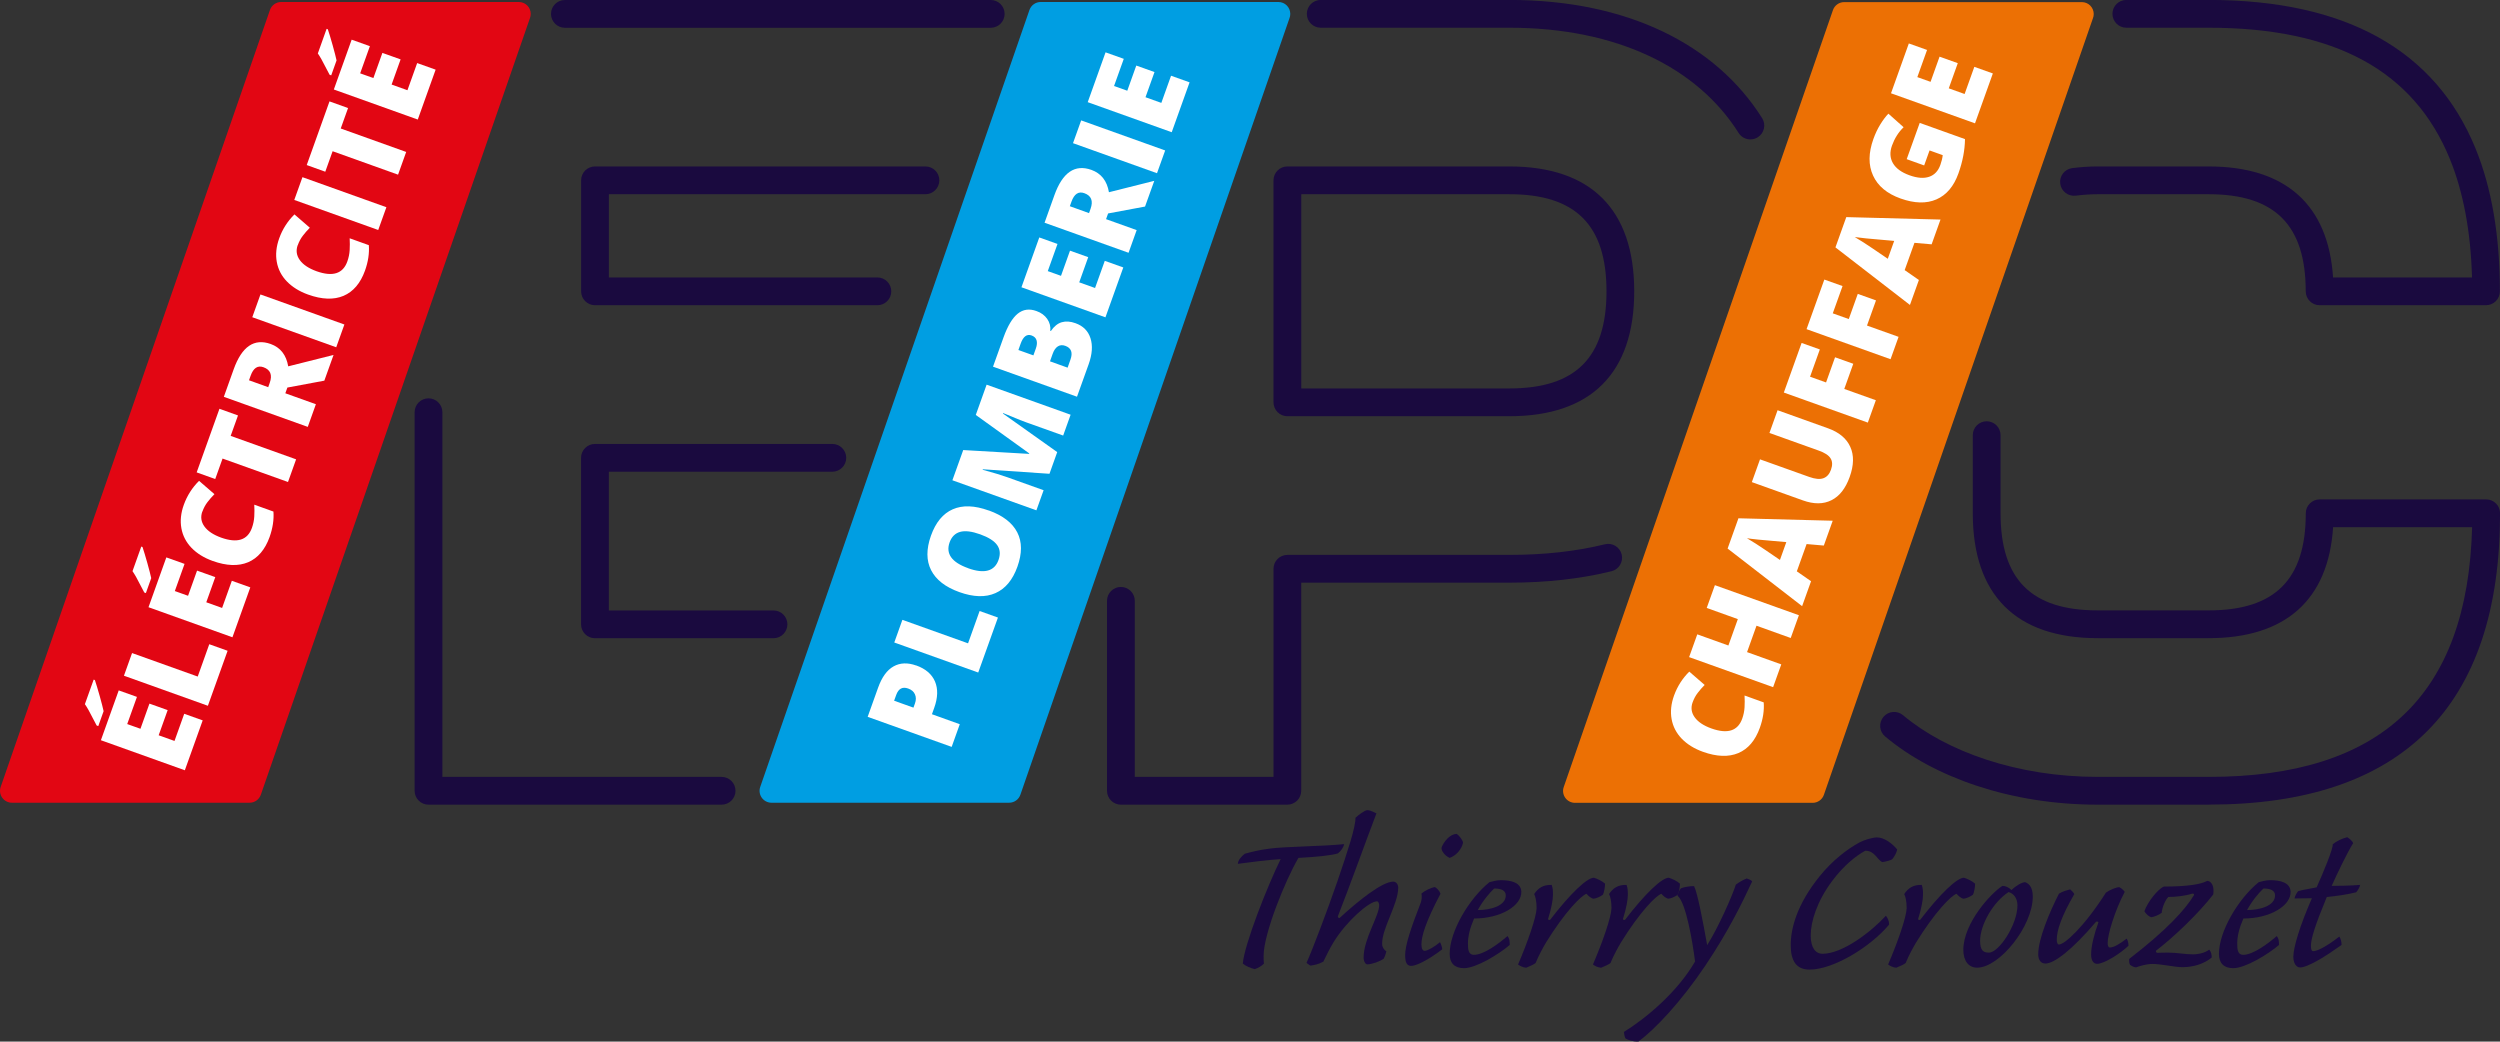 <?xml version="1.0" encoding="UTF-8"?><svg id="Calque_1" xmlns="http://www.w3.org/2000/svg" viewBox="0 0 450 187.49"><rect x="0" y="0" width="450" height="187.49" fill="#333333" stroke="none"/><path d="M139.23,114.88h-32.14c-1.38,0-2.5-1.12-2.5-2.5v-29.97c0-1.38,1.12-2.5,2.5-2.5h42.73c1.38,0,2.5,1.12,2.5,2.5s-1.12,2.5-2.5,2.5h-40.23v24.97h29.64c1.38,0,2.5,1.12,2.5,2.5s-1.12,2.5-2.5,2.5Z" style="fill:#1a0a3f;"/><path d="M129.89,144.84h-52.76c-1.38,0-2.5-1.12-2.5-2.5v-68.14c0-1.38,1.12-2.5,2.5-2.5s2.5,1.12,2.5,2.5v65.64h50.26c1.38,0,2.5,1.12,2.5,2.5s-1.12,2.5-2.5,2.5Z" style="fill:#1a0a3f;"/><path d="M178.33,5h-76.65c-1.38,0-2.5-1.12-2.5-2.5s1.12-2.5,2.5-2.5h76.65c1.38,0,2.5,1.12,2.5,2.5s-1.12,2.5-2.5,2.5Z" style="fill:#1a0a3f;"/><path d="M157.92,54.94h-50.82c-1.38,0-2.5-1.12-2.5-2.5v-19.98c0-1.38,1.12-2.5,2.5-2.5h59.48c1.38,0,2.5,1.12,2.5,2.5s-1.12,2.5-2.5,2.5h-56.98v14.98h48.33c1.38,0,2.5,1.12,2.5,2.5s-1.12,2.5-2.5,2.5Z" style="fill:#1a0a3f;"/><path d="M231.73,144.84h-29.97c-1.38,0-2.5-1.12-2.5-2.5v-34.19c0-1.38,1.12-2.5,2.5-2.5s2.5,1.12,2.5,2.5v31.69h24.97v-37.46c0-1.38,1.12-2.5,2.5-2.5h39.96c6.27,0,12.05-.64,17.19-1.91,1.34-.33,2.69.49,3.02,1.83.33,1.34-.49,2.69-1.83,3.02-5.53,1.37-11.72,2.06-18.39,2.06h-37.46v37.46c0,1.38-1.12,2.5-2.5,2.5ZM271.69,74.92h-39.96c-1.38,0-2.5-1.12-2.5-2.5v-39.96c0-1.38,1.12-2.5,2.5-2.5h39.96c14.7,0,22.47,7.77,22.47,22.48s-7.77,22.48-22.47,22.48ZM234.23,69.92h37.46c11.92,0,17.48-5.55,17.48-17.48s-5.55-17.48-17.48-17.48h-37.46v34.96ZM315.07,25.1c-.83,0-1.64-.41-2.12-1.17-7.38-11.72-21.88-18.94-41.26-18.94h-33.96c-1.38,0-2.5-1.12-2.5-2.5s1.12-2.5,2.5-2.5h33.96c21.21,0,37.13,8,45.49,21.27.74,1.17.39,2.71-.78,3.45-.41.26-.87.38-1.33.38Z" style="fill:#1a0a3f;"/><path d="M397.56,144.84h-19.98c-15.68,0-29.54-4.95-38.26-12.28-1.06-.89-1.19-2.46-.3-3.52.89-1.06,2.46-1.19,3.52-.31,7.79,6.55,20.58,11.11,35.05,11.11h19.98c31.08,0,46.61-14.71,47.41-44.95h-25.02c-.85,13.09-8.55,19.98-22.4,19.98h-19.98c-14.71,0-22.48-7.77-22.48-22.48v-14.06c0-1.38,1.12-2.5,2.5-2.5s2.5,1.12,2.5,2.5v14.06c0,11.93,5.55,17.48,17.48,17.48h19.98c11.93,0,17.48-5.55,17.48-17.48,0-1.38,1.12-2.5,2.5-2.5h29.97c1.38,0,2.5,1.12,2.5,2.5,0,34.8-17.64,52.44-52.44,52.44Z" style="fill:#1a0a3f;"/><path d="M447.5,54.94h-29.97c-1.38,0-2.5-1.12-2.5-2.5,0-11.93-5.55-17.48-17.48-17.48h-19.98c-1.27,0-2.55.09-3.93.26-1.36.17-2.62-.79-2.8-2.16-.18-1.37.79-2.62,2.16-2.8,1.59-.2,3.09-.3,4.57-.3h19.98c13.85,0,21.55,6.89,22.4,19.98h25.01c-.22-8.22-1.56-15.38-3.98-21.31-6.49-15.91-20.7-23.64-43.44-23.64h-14.8c-1.38,0-2.5-1.12-2.5-2.5s1.12-2.5,2.5-2.5h14.8c24.65,0,40.82,9,48.06,26.75,2.91,7.12,4.38,15.77,4.38,25.7,0,1.38-1.12,2.5-2.5,2.5Z" style="fill:#1a0a3f;"/><path d="M240.8,153.62c-1.25.36-3.65.62-7.08.8-2.36,4-6.27,13.66-6.27,17.62,0,.4,0,.93.05,1.42-.44.44-1.07.8-1.65.98-.76-.18-1.56-.53-2.14-.98.22-3.34,4.49-14.15,6.81-18.82-2.18.13-5.38.53-7.7.85,0-.67.71-1.42,1.25-1.82,1.11-.31,2.71-.71,4.54-.93,2.58-.36,9.52-.4,13.35-.8-.13.58-.58,1.25-1.16,1.69Z" style="fill:#1a0a3f;"/><path d="M240.73,158.65c1.91-5.61,3.29-9.79,3.25-11.44.53-.53,1.65-1.33,2.09-1.38.67,0,1.25.4,1.69.58-1.2,3.25-2.05,5.38-3.69,9.92-.67,1.82-2.67,7.16-3.25,8.59-.05.27.27.4.36.27,3.29-3.03,7.61-6.5,9.61-6.5.53,0,.89.53.89,1.07,0,3.03-3.03,7.47-2.89,10.23,0,.49.4,1.07.76,1.25-.09.31-.27.98-.49,1.33-.67.49-2.05.98-2.94,1.02-.31,0-.67-.49-.67-1.25,0-3.34,2.8-7.48,2.8-9.39,0-.31-.13-.71-.4-.71-1.42,0-5.52,3.6-7.83,7.39-.85,1.42-1.11,2.05-1.82,3.47-1.02.53-1.6.58-2.27.71-.18,0-.53-.36-.76-.49,1.16-2.58,3.78-9.52,5.56-14.68Z" style="fill:#1a0a3f;"/><path d="M252.92,172c0-1.91,1.11-5.12,2.85-9.61.09-.31.22-.98.09-1.56.58-.49,1.65-1.02,2.36-1.16.36.09.89.67,1.07,1.2-2.76,5.25-3.43,7.7-3.43,9.12,0,.76.22,1.16.58,1.16.49,0,1.78-.71,2.76-1.56.18.31.4.93.4,1.29-2.8,2.14-4.81,2.98-5.56,2.98-.67,0-1.11-.4-1.11-1.87ZM263.34,151.62c0,.44-.62,2.14-2.4,2.8-.93-.4-1.47-1.29-1.47-1.74-.04-.27,1.07-2.49,2.71-2.58.62.36,1.16,1.33,1.16,1.51Z" style="fill:#1a0a3f;"/><path d="M270.1,158.43c1.96,0,3.65.44,3.74,2.05.09,2.54-3.69,4.85-8.5,4.85-.76,1.74-1.11,3.2-1.11,4.54,0,1.02.09,2,1.07,2,1.78,0,4.45-2,6.05-3.38.36.44.4.89.4,1.6-1.91,1.65-6.05,4.18-8.23,4.18-1.69,0-2.58-.89-2.58-2.58,0-4,3.43-9.88,7.16-12.9.49-.13,1.33-.36,2-.36ZM266.01,163.81c2.4,0,5.03-.8,5.03-2.63,0-.89-.8-1.25-2.09-1.25-.89.85-2.05,2.22-2.94,3.87Z" style="fill:#1a0a3f;"/><path d="M278.19,169.82c-.27.44-1.25,2.18-1.78,3.52-.36.31-1.16.62-1.69.85-.58-.04-1.11-.31-1.47-.58,1.74-4.05,3.29-8.5,3.34-10.14,0-1.25-.22-2.14-.44-2.54.71-1.07,1.6-1.69,3.16-1.65.22.67.22,1.07.22,1.82,0,.85-.27,2.4-.85,4.23-.13.27.27.31.36.22,3.65-4.76,6.63-7.56,7.87-7.56.58.18,1.47.58,2,1.07,0,.49-.13,1.51-.4,2-.49.36-1.29.71-1.74.71-.36-.13-.8-.4-1.2-.89-.93.31-3.83,3.16-7.39,8.94Z" style="fill:#1a0a3f;"/><path d="M291.67,169.82c-.27.44-1.25,2.18-1.78,3.52-.36.31-1.16.62-1.69.85-.58-.04-1.11-.31-1.47-.58,1.74-4.05,3.29-8.5,3.34-10.14,0-1.25-.22-2.14-.44-2.54.71-1.07,1.6-1.69,3.16-1.65.22.67.22,1.07.22,1.82,0,.85-.27,2.4-.85,4.23-.13.27.27.31.36.22,3.65-4.76,6.63-7.56,7.87-7.56.58.18,1.47.58,2,1.07,0,.49-.13,1.51-.4,2-.49.36-1.29.71-1.74.71-.36-.13-.8-.4-1.2-.89-.93.31-3.83,3.16-7.39,8.94Z" style="fill:#1a0a3f;"/><path d="M314.41,158.12c.4.13.85.31.98.53-1.78,3.83-4.23,8.9-8.41,15.13-4.45,6.63-9.08,11.48-12.06,13.7-.93.04-1.82-.27-2.31-.53-.22-.36-.22-.67-.31-1.2,3.83-2.36,9.57-7.07,12.81-12.68-.44-3.52-1.65-10.68-3.16-11.84.09-.44.31-1.02.62-1.33.53-.22,1.47-.4,2.36-.4.62,1.2,1.6,6.36,2.36,10.63,1.96-3.11,4.49-8.77,5.16-10.9.71-.53,1.33-.85,1.96-1.11Z" style="fill:#1a0a3f;"/><path d="M340.57,154.69c-.31.18-1.11.4-1.74.49-.93-.36-1.33-2.05-3.07-2.05-1.6.85-3.87,2.63-5.96,5.43-2.76,3.69-3.87,7.34-3.87,9.83,0,2.18.85,3.29,2.14,3.29,3.56,0,8.72-3.92,11.39-6.85.31.4.58.89.58,1.6-3.43,4.09-10.06,8.1-14.33,8.1-2.45,0-3.38-1.69-3.38-4.4,0-2.98,1.07-7.3,5.25-12.46,2.22-2.76,4.98-4.89,7.16-6.05.76-.4,2.18-.85,3.07-.89,1.38,0,2.8,1.11,3.69,2.18-.13.62-.53,1.33-.93,1.78Z" style="fill:#1a0a3f;"/><path d="M344.8,169.82c-.27.44-1.25,2.18-1.78,3.52-.36.31-1.16.62-1.69.85-.58-.04-1.11-.31-1.47-.58,1.74-4.05,3.29-8.5,3.34-10.14,0-1.25-.22-2.14-.44-2.54.71-1.07,1.6-1.69,3.16-1.65.22.67.22,1.07.22,1.82,0,.85-.27,2.4-.85,4.23-.13.27.27.31.36.22,3.65-4.76,6.63-7.56,7.87-7.56.58.18,1.47.58,2,1.07,0,.49-.13,1.51-.4,2-.49.36-1.29.71-1.74.71-.36-.13-.8-.4-1.2-.89-.93.31-3.83,3.16-7.39,8.94Z" style="fill:#1a0a3f;"/><path d="M362.07,160.21c.8-.8,1.91-1.42,2.45-1.42.76.27,1.38.98,1.38,2.58,0,5.38-6.01,12.81-10.01,12.81-1.6,0-2.49-1.29-2.49-3.2,0-4.81,4.98-10.23,7.03-11.52.53,0,1.11.22,1.65.76ZM356.42,169.33c0,1.82.62,2.14,1.6,2.14,1.78,0,5.12-5.03,5.12-8.5,0-1.29-.67-2.14-1.6-2.4-2.8,1.82-5.12,5.92-5.12,8.77Z" style="fill:#1a0a3f;"/><path d="M372.62,160.08c.27.22.58.53.76.85-2.31,4-3.16,6.5-3.16,8.23,0,.4.09.85.4.85.98,0,4.45-3.07,8.45-9.34.76-.53,1.87-.98,2.4-.98.31.13.84.58.98.85-1.82,3.43-3.11,7.83-3.07,9.21,0,.49.13.8.4.8.67,0,1.69-.58,3.03-1.6.22.4.31.76.31,1.29-1.38,1.33-4.32,3.25-5.65,3.25-.53,0-1.07-.44-1.07-1.69,0-1.51.58-3.74,1.29-5.7.09-.27-.31-.22-.4-.18-4.4,5.16-7.56,7.52-9.12,7.52-.76,0-1.29-.58-1.29-1.69,0-2.67,2-7.52,3.74-10.9.76-.44,1.33-.58,2-.76Z" style="fill:#1a0a3f;"/><path d="M397.32,158.56c.44,0,1.11.49,1.11,1.74,0,.18,0,.58-.05.71-2.58,3.34-7.03,7.61-10.23,10.06-.18.13-.04.44.18.44.49-.04,1.29-.04,2-.04,1.65,0,2.89.31,4.4.31,1.11,0,2.22-.31,2.94-.85.36.44.44.98.44,1.42-1.33,1.11-3.25,1.74-5.25,1.74-1.51,0-3.74-.58-5.43-.58-1.07,0-2.4.4-2.94.62-.44-.04-.71-.22-1.07-.44-.18-.31-.18-.62-.18-1.07,6.81-5.25,10.14-8.94,11.66-11.48.09-.18-.04-.36-.36-.27-1.25.4-2.94.58-4.23.58-.53.44-1.16,2-1.2,2.85-.53.4-1.29.71-1.87.8-.49-.13-.98-.62-1.25-1.07.53-1.6,2.4-4,3.51-4.45,4.18,0,6.67-.4,7.79-1.02Z" style="fill:#1a0a3f;"/><path d="M408.57,158.43c1.96,0,3.65.44,3.74,2.05.09,2.54-3.69,4.85-8.5,4.85-.76,1.74-1.11,3.2-1.11,4.54,0,1.02.09,2,1.07,2,1.78,0,4.45-2,6.05-3.38.36.44.4.89.4,1.6-1.91,1.65-6.05,4.18-8.23,4.18-1.69,0-2.58-.89-2.58-2.58,0-4,3.43-9.88,7.16-12.9.49-.13,1.33-.36,2-.36ZM404.48,163.81c2.4,0,5.03-.8,5.03-2.63,0-.89-.8-1.25-2.09-1.25-.89.85-2.05,2.22-2.94,3.87Z" style="fill:#1a0a3f;"/><path d="M422.5,150.69c.44.27.93.71,1.07,1.07-1.2,1.96-2.8,5.34-3.87,7.7,1.2,0,3.51-.04,5.12-.18,0,.27-.4,1.02-.71,1.33-1.6.4-3.43.67-5.29.85-2.09,5.07-2.85,7.48-2.85,8.77,0,.71.13.98.44.98.84-.04,2.54-.98,4.67-2.63.27.44.4.89.4,1.51-2.8,2-6.05,4.05-7.48,4.05-.67,0-1.2-.76-1.2-1.91,0-1.69,1.16-5.56,3.34-10.55-.93,0-2.31.04-3.11.04,0-.4.49-1.2.67-1.33.98-.27,2.05-.4,3.29-.67,1.16-2.54,3.03-7.07,2.89-7.74.62-.53,1.69-1.07,2.63-1.29Z" style="fill:#1a0a3f;"/><path d="M93.4.36h-42.79c-.91,0-1.72.58-2.02,1.44L.12,141.65c-.23.65-.12,1.38.28,1.94.4.56,1.05.9,1.74.9h42.79c.91,0,1.72-.58,2.02-1.44L95.38,3.29c.1-.25.15-.51.15-.79,0-1.18-.95-2.14-2.14-2.14Z" style="fill:#e20613;"/><path d="M230.11.36h-42.79c-.91,0-1.72.58-2.02,1.44l-48.46,139.85c-.23.65-.12,1.38.28,1.94.4.56,1.05.9,1.74.9h42.79c.91,0,1.72-.58,2.02-1.44L232.1,3.29c.1-.25.15-.51.15-.79,0-1.18-.95-2.14-2.14-2.14Z" style="fill:#009ee2;"/><path d="M374.74.38h-42.79c-.91,0-1.72.58-2.02,1.44l-48.46,139.85c-.23.65-.12,1.38.28,1.94.4.56,1.05.9,1.74.9h42.79c.91,0,1.72-.58,2.02-1.44L376.72,3.31c.1-.25.15-.51.15-.79,0-1.18-.95-2.14-2.14-2.14Z" style="fill:#ec7004;"/><path d="M17.7,130.7l-.3-.11c-.76-1.47-1.25-2.41-1.48-2.81-.23-.4-.44-.75-.64-1.03l1.58-4.42.22.08c.24.71.53,1.67.87,2.88.34,1.21.57,2.12.7,2.72l-.96,2.69ZM36.48,129.68l-3.21,8.97-15.11-5.41,3.21-8.97,3.28,1.17-1.75,4.89,2.38.85,1.62-4.53,3.28,1.17-1.62,4.53,2.85,1.02,1.75-4.89,3.33,1.19Z" style="fill:#fff;"/><path d="M37.42,127.04l-15.11-5.41,1.46-4.08,11.82,4.23,2.08-5.82,3.3,1.18-3.55,9.9Z" style="fill:#fff;"/><path d="M26.27,106.76l-.3-.11c-.76-1.47-1.25-2.41-1.48-2.81-.23-.4-.44-.75-.64-1.03l1.58-4.43.22.08c.24.71.53,1.67.87,2.88.34,1.21.57,2.12.7,2.72l-.96,2.69ZM45.05,105.74l-3.21,8.97-15.11-5.41,3.21-8.97,3.28,1.17-1.75,4.89,2.38.85,1.62-4.53,3.28,1.17-1.62,4.53,2.85,1.02,1.75-4.89,3.33,1.19Z" style="fill:#fff;"/><path d="M36.42,92.07c-.35.97-.22,1.87.38,2.7.6.83,1.6,1.49,3,2,2.91,1.04,4.76.46,5.55-1.76.24-.67.38-1.35.42-2.04.04-.69.04-1.4,0-2.13l3.45,1.24c.11,1.46-.13,2.99-.69,4.58-.82,2.28-2.11,3.79-3.86,4.54-1.76.74-3.89.67-6.39-.23-1.56-.56-2.83-1.35-3.81-2.36-.97-1.01-1.58-2.19-1.82-3.52-.24-1.33-.1-2.75.44-4.24.59-1.63,1.5-3.07,2.74-4.3l2.77,2.4c-.46.46-.88.94-1.26,1.44-.38.49-.68,1.06-.91,1.7Z" style="fill:#fff;"/><path d="M53.3,82.68l-1.46,4.08-11.78-4.22-1.32,3.69-3.34-1.2,4.1-11.45,3.34,1.2-1.32,3.68,11.78,4.22Z" style="fill:#fff;"/><path d="M51.36,70.79l5.5,1.97-1.46,4.08-15.11-5.41,1.77-4.95c1.47-4.11,3.69-5.63,6.67-4.56,1.75.63,2.8,1.97,3.15,4.02l8.16-2.05-1.66,4.63-6.65,1.24-.37,1.03ZM48.28,69.69l.27-.77c.51-1.43.13-2.37-1.13-2.82-1.04-.37-1.81.14-2.31,1.54l-.29.81,3.45,1.24Z" style="fill:#fff;"/><path d="M60.52,62.51l-15.11-5.41,1.47-4.1,15.11,5.41-1.47,4.1Z" style="fill:#fff;"/><path d="M53.59,44.12c-.35.97-.22,1.87.38,2.7.6.83,1.6,1.49,3,2,2.91,1.04,4.76.46,5.55-1.76.24-.67.38-1.35.42-2.04.04-.69.04-1.4,0-2.13l3.45,1.24c.11,1.46-.12,2.99-.69,4.58-.82,2.28-2.11,3.79-3.86,4.54-1.76.74-3.89.67-6.39-.23-1.56-.56-2.83-1.35-3.81-2.36s-1.58-2.19-1.82-3.52c-.24-1.33-.1-2.75.44-4.25.58-1.63,1.5-3.07,2.74-4.3l2.77,2.4c-.46.46-.88.94-1.26,1.44-.38.49-.68,1.06-.91,1.7Z" style="fill:#fff;"/><path d="M68.08,41.4l-15.11-5.41,1.47-4.1,15.11,5.41-1.47,4.1Z" style="fill:#fff;"/><path d="M73.11,27.36l-1.46,4.08-11.78-4.22-1.32,3.69-3.34-1.2,4.1-11.46,3.34,1.2-1.32,3.68,11.78,4.22Z" style="fill:#fff;"/><path d="M59.63,13.57l-.3-.11c-.76-1.47-1.25-2.41-1.48-2.81-.23-.4-.44-.75-.64-1.03l1.58-4.43.22.08c.24.71.53,1.67.87,2.88.34,1.21.57,2.12.7,2.72l-.96,2.69ZM78.41,12.55l-3.21,8.97-15.11-5.41,3.21-8.97,3.28,1.17-1.75,4.89,2.38.85,1.62-4.53,3.28,1.17-1.62,4.53,2.85,1.02,1.75-4.89,3.33,1.19Z" style="fill:#fff;"/><path d="M164.92,119.78c1.69.6,2.81,1.57,3.38,2.89.56,1.33.52,2.91-.14,4.74l-.41,1.15,5.01,1.8-1.46,4.08-15.12-5.41,1.87-5.23c.68-1.91,1.61-3.19,2.79-3.85,1.18-.66,2.53-.71,4.07-.16ZM164.42,127.37l.27-.74c.22-.61.22-1.16,0-1.65-.21-.49-.63-.84-1.23-1.05-1.02-.36-1.73.02-2.14,1.15l-.38,1.05,3.47,1.24Z" style="fill:#fff;"/><path d="M176.09,121.06l-15.12-5.41,1.46-4.08,11.82,4.23,2.08-5.82,3.3,1.18-3.55,9.9Z" style="fill:#fff;"/><path d="M177.98,91.88c2.54.91,4.25,2.23,5.13,3.95.88,1.72.88,3.78.02,6.19-.85,2.37-2.16,3.95-3.95,4.74-1.78.79-3.95.73-6.49-.18-2.52-.9-4.21-2.22-5.09-3.95-.88-1.73-.88-3.8-.03-6.2.86-2.41,2.17-3.99,3.93-4.76,1.76-.77,3.92-.7,6.47.22ZM174.26,102.28c2.92,1.05,4.75.55,5.47-1.48.37-1.03.29-1.93-.24-2.68s-1.55-1.4-3.05-1.94c-1.51-.54-2.72-.69-3.62-.44-.9.25-1.53.88-1.89,1.88-.73,2.05.38,3.6,3.33,4.65Z" style="fill:#fff;"/><path d="M188.9,85.28l-11.99-.81-.03.09c1.91.52,3.37.96,4.4,1.33l6.57,2.35-1.3,3.62-15.12-5.41,1.95-5.44,11.86.69.03-.08-9.63-6.93,1.95-5.45,15.12,5.41-1.34,3.75-6.63-2.37c-.34-.12-.73-.27-1.14-.43-.42-.16-1.43-.58-3.04-1.25l-.03.09,9.77,6.94-1.39,3.89Z" style="fill:#fff;"/><path d="M178.75,65.98l1.89-5.27c.74-2.05,1.59-3.47,2.55-4.25.97-.78,2.09-.94,3.38-.47.85.3,1.49.78,1.94,1.43.44.65.63,1.36.54,2.13l.1.04c.58-.85,1.24-1.38,1.97-1.59.73-.21,1.56-.16,2.48.18,1.37.49,2.27,1.39,2.69,2.71.42,1.31.31,2.86-.32,4.64l-2.11,5.88-15.12-5.41ZM186.01,63.97l.44-1.23c.21-.59.25-1.08.13-1.49s-.43-.7-.9-.87c-.85-.3-1.5.19-1.96,1.47l-.41,1.15,2.71.97ZM189,65.04l3.17,1.14.51-1.44c.46-1.27.15-2.1-.93-2.49-.5-.18-.95-.15-1.34.1s-.7.69-.93,1.34l-.48,1.35Z" style="fill:#fff;"/><path d="M202.19,48.15l-3.21,8.97-15.12-5.41,3.21-8.97,3.28,1.17-1.75,4.89,2.38.85,1.62-4.53,3.28,1.17-1.62,4.53,2.85,1.02,1.75-4.89,3.33,1.19Z" style="fill:#fff;"/><path d="M199.1,39.45l5.5,1.97-1.46,4.08-15.12-5.41,1.77-4.95c1.47-4.11,3.69-5.63,6.67-4.56,1.75.63,2.8,1.97,3.15,4.02l8.16-2.05-1.66,4.63-6.65,1.24-.37,1.03ZM196.03,38.35l.27-.76c.51-1.43.14-2.37-1.13-2.82-1.04-.37-1.81.14-2.31,1.54l-.29.81,3.45,1.24Z" style="fill:#fff;"/><path d="M208.26,31.18l-15.12-5.41,1.47-4.1,15.12,5.41-1.47,4.1Z" style="fill:#fff;"/><path d="M214.12,14.83l-3.21,8.97-15.12-5.41,3.21-8.97,3.28,1.17-1.75,4.89,2.38.85,1.62-4.53,3.28,1.17-1.62,4.53,2.85,1.02,1.75-4.89,3.33,1.19Z" style="fill:#fff;"/><path d="M304.67,126.42c-.35.97-.22,1.87.38,2.7.6.83,1.6,1.5,3,2,2.91,1.04,4.76.45,5.55-1.76.24-.67.38-1.35.42-2.04.04-.69.04-1.4,0-2.13l3.45,1.24c.11,1.46-.13,2.99-.7,4.58-.82,2.28-2.1,3.79-3.86,4.54-1.76.74-3.89.67-6.39-.23-1.56-.56-2.83-1.35-3.81-2.36-.97-1.01-1.58-2.19-1.82-3.52-.24-1.33-.1-2.75.44-4.25.59-1.63,1.5-3.07,2.74-4.3l2.77,2.4c-.46.46-.88.94-1.26,1.44-.38.49-.68,1.06-.91,1.7Z" style="fill:#fff;"/><path d="M323.8,110.74l-1.47,4.1-6.16-2.21-1.7,4.75,6.16,2.21-1.47,4.1-15.12-5.41,1.47-4.1,5.6,2.01,1.7-4.75-5.6-2.01,1.47-4.1,15.12,5.41Z" style="fill:#fff;"/><path d="M328.29,98.2l-3.1-.27-1.76,4.91,2.56,1.78-1.61,4.49-13.41-10.37,1.95-5.45,16.97.44-1.6,4.47ZM321.54,97.58l-2.71-.24c-.61-.05-1.39-.12-2.34-.21-.95-.1-1.63-.18-2.04-.25.33.19.86.52,1.61.99s2.18,1.45,4.33,2.92l1.15-3.22Z" style="fill:#fff;"/><path d="M319.96,73.84l9.1,3.26c1.98.71,3.31,1.82,3.99,3.33.69,1.51.65,3.32-.11,5.43-.74,2.06-1.83,3.46-3.28,4.18-1.45.73-3.16.74-5.14.03l-9.19-3.29,1.47-4.1,8.87,3.17c1.07.38,1.92.46,2.54.23.63-.23,1.08-.73,1.36-1.51.3-.83.28-1.52-.07-2.07-.34-.55-1.06-1.02-2.15-1.4l-8.85-3.17,1.46-4.08Z" style="fill:#fff;"/><path d="M337.65,72.05l-1.44,4.02-15.12-5.41,3.2-8.93,3.28,1.17-1.76,4.91,2.88,1.03,1.62-4.53,3.28,1.17-1.62,4.53,5.68,2.03Z" style="fill:#fff;"/><path d="M341.74,60.64l-1.44,4.02-15.12-5.41,3.2-8.93,3.28,1.17-1.76,4.91,2.88,1.03,1.62-4.53,3.28,1.17-1.62,4.53,5.68,2.03Z" style="fill:#fff;"/><path d="M347.7,43.98l-3.1-.27-1.76,4.91,2.56,1.78-1.61,4.49-13.41-10.36,1.95-5.45,16.96.44-1.6,4.47ZM340.95,43.36l-2.71-.24c-.61-.05-1.38-.12-2.34-.21-.95-.1-1.63-.18-2.04-.24.33.19.86.52,1.61.99.74.47,2.18,1.45,4.33,2.92l1.15-3.21Z" style="fill:#fff;"/><path d="M343.21,28.64l2.34-6.52,8.15,2.92c-.03,1.99-.42,4.04-1.18,6.17-.83,2.33-2.15,3.89-3.96,4.68-1.81.79-3.96.73-6.46-.16-2.44-.87-4.09-2.25-4.95-4.13-.86-1.88-.84-4.07.06-6.58.34-.95.75-1.82,1.23-2.6.48-.78.97-1.44,1.47-1.96l2.74,2.44c-.93.9-1.62,2-2.09,3.3-.43,1.19-.37,2.25.17,3.18.54.93,1.53,1.65,2.97,2.17,1.41.51,2.6.6,3.55.27.95-.32,1.63-1.04,2.02-2.15.22-.61.36-1.19.42-1.74l-2.37-.85-.97,2.7-3.15-1.13Z" style="fill:#fff;"/><path d="M358.71,13.23l-3.21,8.97-15.12-5.41,3.21-8.97,3.28,1.17-1.75,4.89,2.38.85,1.62-4.53,3.28,1.17-1.62,4.53,2.85,1.02,1.75-4.89,3.33,1.19Z" style="fill:#fff;"/></svg>